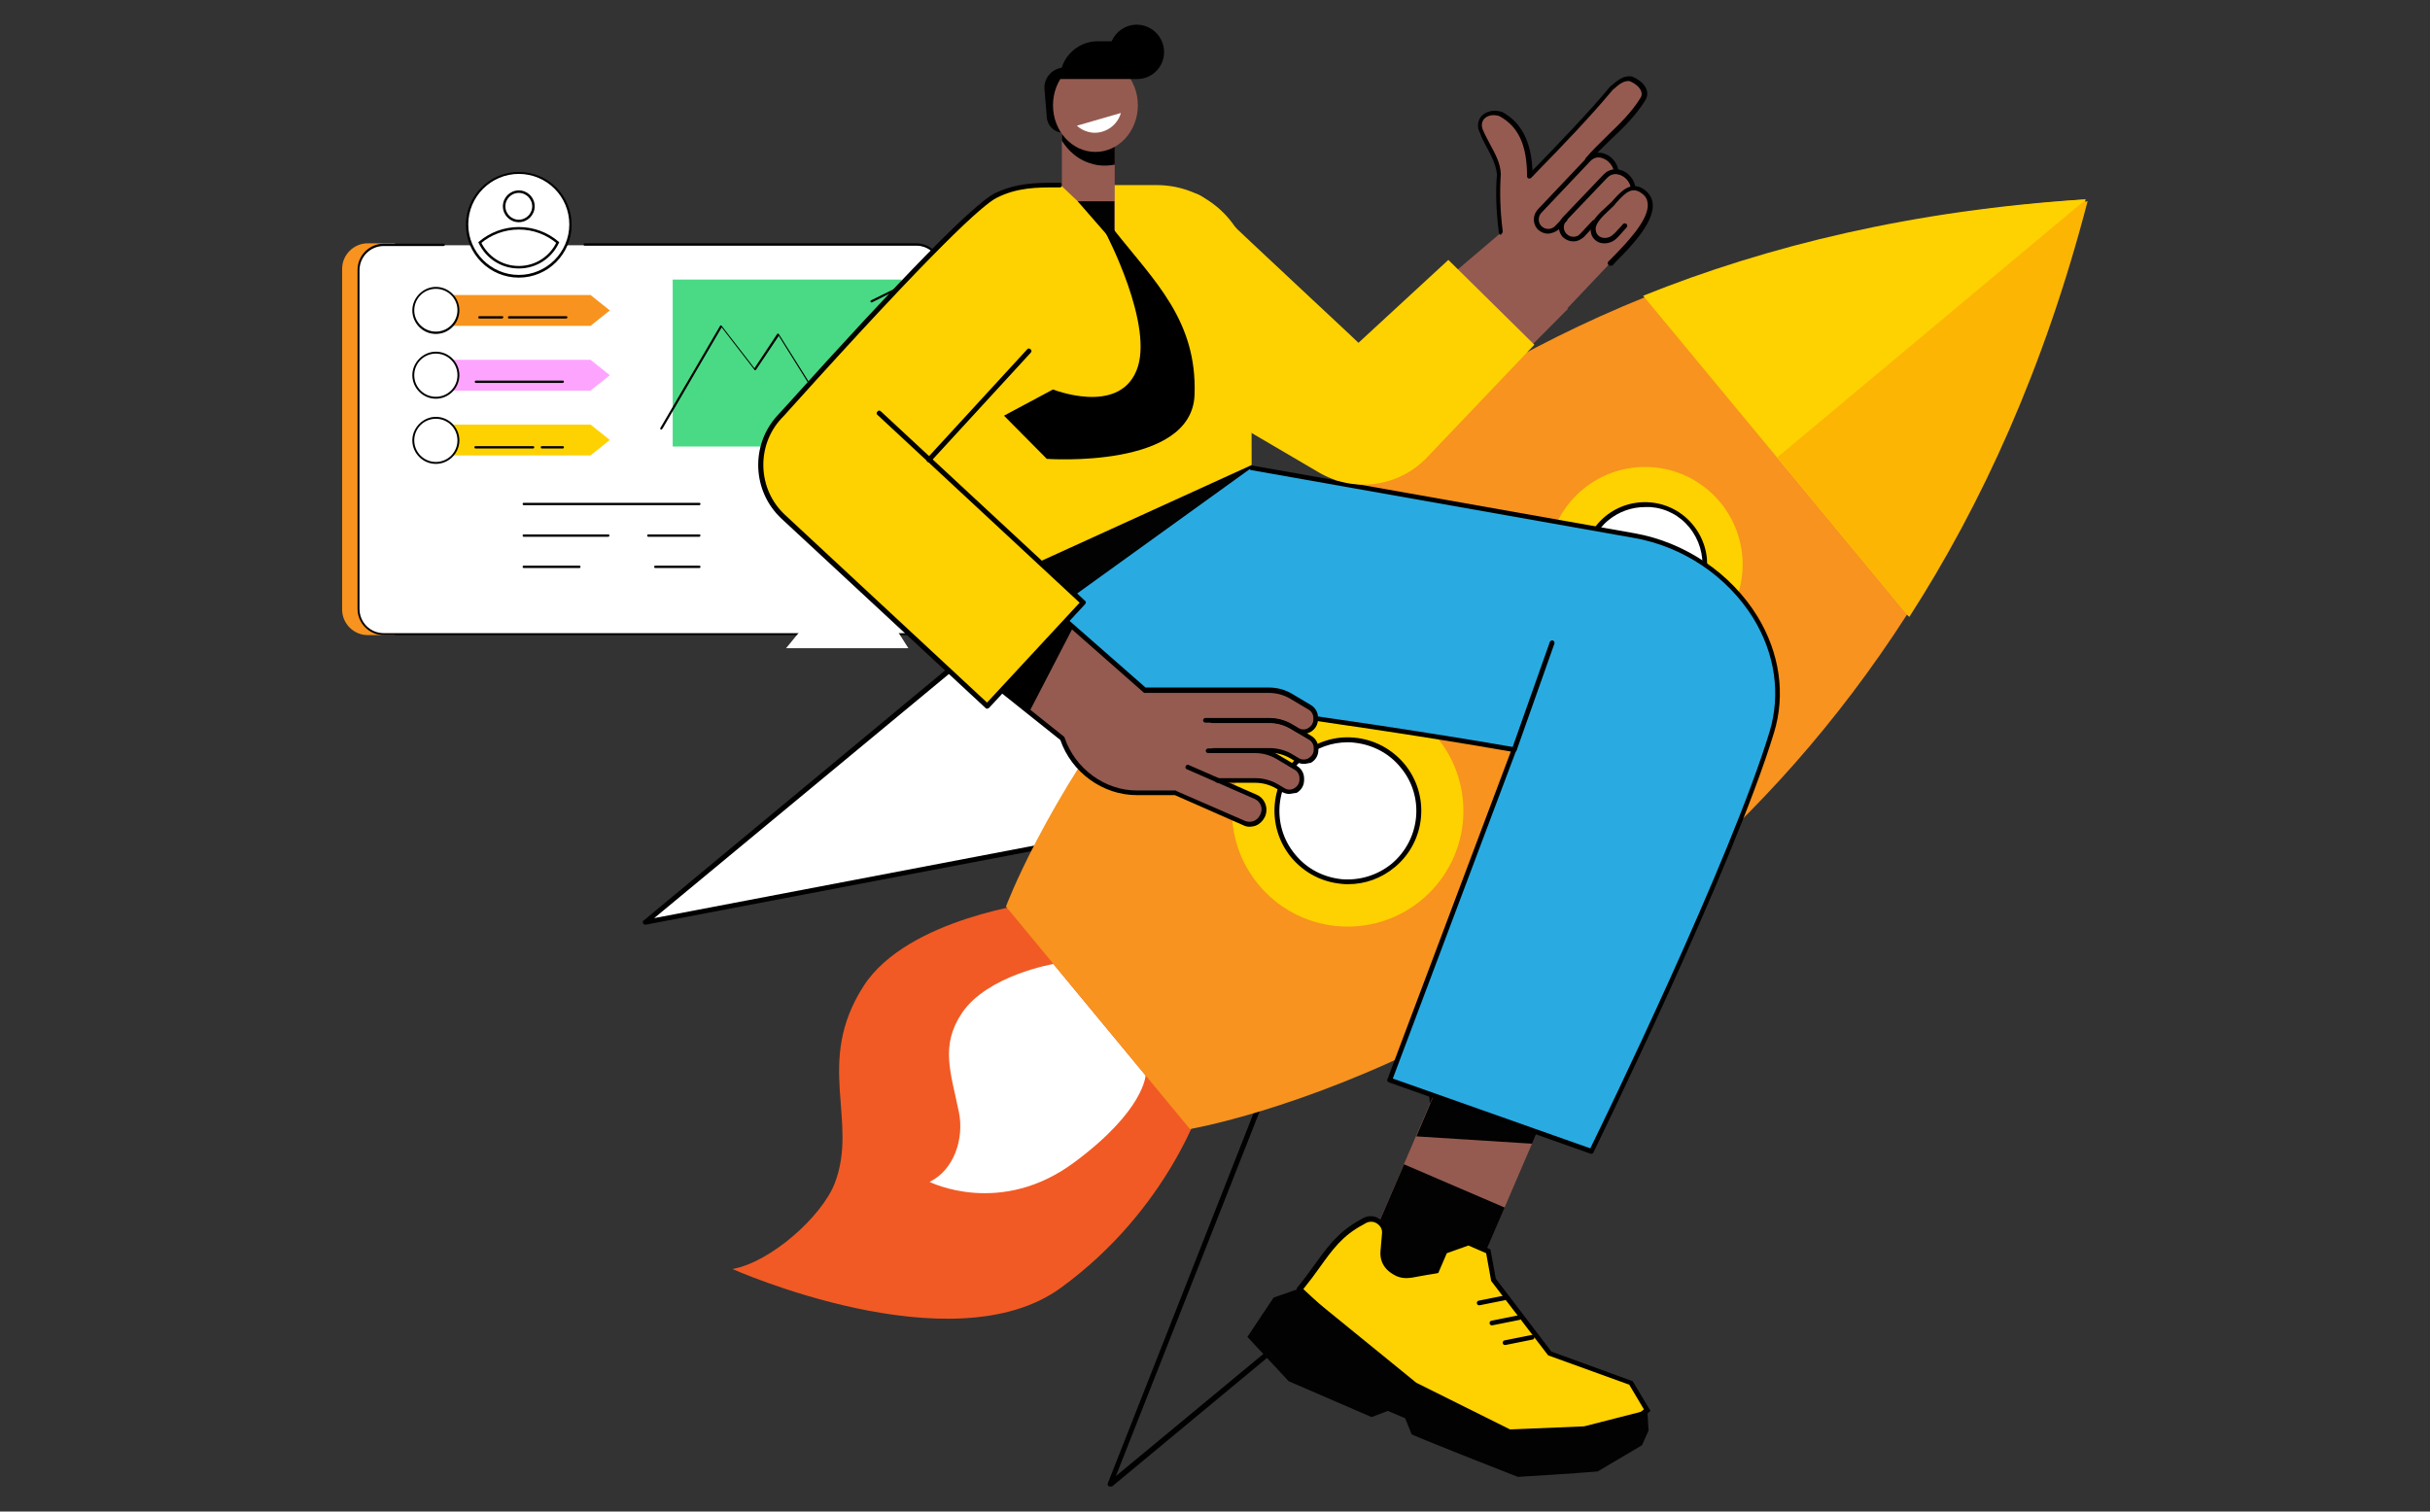 <?xml version="1.0" encoding="utf-8"?>
<!-- Generator: Adobe Illustrator 27.10.0, SVG Export Plug-In . SVG Version: 6.00 Build 0)  -->
<svg version="1.1" id="Illustration" xmlns="http://www.w3.org/2000/svg" xmlns:xlink="http://www.w3.org/1999/xlink" x="0px"
	 y="0px" viewBox="0 0 630 392" style="enable-background:new 0 0 630 392;" xml:space="preserve">
<rect x="0" y="0" width="630" height="392" fill="#333333" stroke="none"/>
<style type="text/css">
	.st0{fill:#F7931E;}
	.st1{fill:#FFFFFF;}
	.st2{fill:#4ADA85;}
	.st3{fill:#FED101;}
	.st4{fill:#FDA4FF;}
	.st5{fill:none;stroke:#000000;stroke-width:0.646;stroke-miterlimit:10;}
	.st6{fill:#F15A24;}
	.st7{fill:#FCB503;}
	.st8{fill:#955B50;}
	.st9{fill:#020202;}
	.st10{fill:#29ABE2;}
</style>
<g>
	<g>
		<path class="st0" d="M95.3,63.1h7.1v101.6h-7.1c-3.6,0-6.6-3-6.6-6.6V69.7C88.7,66.1,91.7,63.1,95.3,63.1L95.3,63.1z"/>
		<path class="st1" d="M244.1,158V70.1c0-3.6-2.9-6.5-6.5-6.5H99.5c-3.6,0-6.5,2.9-6.5,6.5V158c0,3.6,2.9,6.5,6.5,6.5h138.1
			C241.2,164.5,244.1,161.6,244.1,158L244.1,158z"/>
		<path d="M237.6,164.7H99.5c-3.8,0-6.8-3.1-6.8-6.8V70c0-3.8,3.1-6.8,6.8-6.8H115c0.2,0,0.3,0.1,0.3,0.3c0,0.2-0.1,0.3-0.3,0.3
			H99.5c-3.5,0-6.3,2.8-6.3,6.3v87.8c0,3.5,2.8,6.3,6.3,6.3h138.1c3.5,0,6.3-2.8,6.3-6.3v-56.6c0-0.2,0.1-0.3,0.3-0.3
			s0.3,0.1,0.3,0.3v56.6C244.4,161.6,241.4,164.7,237.6,164.7L237.6,164.7z"/>
		<path d="M244.1,75.9c-0.2,0-0.3-0.1-0.3-0.3V70c0-3.5-2.8-6.3-6.3-6.3h-85.9c-0.2,0-0.3-0.1-0.3-0.3c0-0.2,0.1-0.3,0.3-0.3h85.9
			c3.8,0,6.8,3.1,6.8,6.8v5.6C244.4,75.8,244.3,75.9,244.1,75.9L244.1,75.9z"/>
		<g>
			<path d="M181.3,131h-45.5c-0.2,0-0.3-0.1-0.3-0.3s0.1-0.3,0.3-0.3h45.5c0.2,0,0.3,0.1,0.3,0.3S181.5,131,181.3,131z"/>
			<path d="M181.3,139.2h-13.2c-0.2,0-0.3-0.1-0.3-0.3c0-0.2,0.1-0.3,0.3-0.3h13.2c0.2,0,0.3,0.1,0.3,0.3
				C181.6,139,181.5,139.2,181.3,139.2z"/>
			<path d="M157.7,139.2h-21.9c-0.2,0-0.3-0.1-0.3-0.3c0-0.2,0.1-0.3,0.3-0.3h21.9c0.2,0,0.3,0.1,0.3,0.3
				C158,139,157.9,139.2,157.7,139.2z"/>
			<path d="M181.3,147.3h-11.4c-0.2,0-0.3-0.1-0.3-0.3s0.1-0.3,0.3-0.3h11.4c0.2,0,0.3,0.1,0.3,0.3S181.5,147.3,181.3,147.3z"/>
			<path d="M150.2,147.3h-14.4c-0.2,0-0.3-0.1-0.3-0.3s0.1-0.3,0.3-0.3h14.4c0.2,0,0.3,0.1,0.3,0.3S150.4,147.3,150.2,147.3z"/>
		</g>
		<g>
			<rect x="174.4" y="72.5" class="st2" width="59.3" height="43.3"/>
			<g>
				<path d="M171.4,111.4c0,0-0.1,0-0.1,0c-0.1-0.1-0.2-0.3-0.1-0.4l15.5-26.5c0-0.1,0.1-0.1,0.2-0.1c0.1,0,0.2,0,0.2,0.1l8.5,11
					l5.9-8.9c0.1-0.1,0.1-0.1,0.2-0.1l0,0c0.1,0,0.2,0.1,0.2,0.1l11.3,18L231.8,75c0.1-0.1,0.3-0.2,0.4-0.1c0.1,0.1,0.2,0.3,0.1,0.4
					l-18.7,29.9c-0.1,0.1-0.1,0.1-0.2,0.1s-0.2-0.1-0.2-0.1l-11.3-18.1l-5.9,8.8c-0.1,0.1-0.1,0.1-0.2,0.1c-0.1,0-0.2,0-0.2-0.1
					l-8.5-11l-15.3,26.2C171.6,111.3,171.6,111.4,171.4,111.4L171.4,111.4z"/>
				<path d="M231.5,82.2C231.5,82.2,231.5,82.2,231.5,82.2c-0.2,0-0.3-0.1-0.3-0.3l0.5-6.3l-5.6,2.8c-0.1,0.1-0.3,0-0.4-0.1
					c-0.1-0.1,0-0.3,0.1-0.4l6.1-3c0.1,0,0.2,0,0.3,0c0.1,0.1,0.1,0.2,0.1,0.3l-0.5,6.8C231.8,82.1,231.7,82.2,231.5,82.2
					L231.5,82.2z"/>
			</g>
		</g>
		<g>
			<g>
				<polygon class="st0" points="153.1,84.5 116.2,84.5 116.2,76.5 153.1,76.5 158.1,80.5 				"/>
				<g>
					<ellipse class="st1" cx="113" cy="80.5" rx="5.8" ry="5.8"/>
					<path d="M113,86.6c-3.4,0-6.1-2.8-6.1-6.1s2.8-6.1,6.1-6.1c3.4,0,6.1,2.8,6.1,6.1S116.4,86.6,113,86.6z M113,74.9
						c-3.1,0-5.6,2.5-5.6,5.6S110,86,113,86c3.1,0,5.6-2.5,5.6-5.6C118.6,77.4,116.1,74.9,113,74.9z"/>
				</g>
				<g>
					<path d="M146.8,82.6H132c-0.2,0-0.3-0.1-0.3-0.3c0-0.2,0.1-0.3,0.3-0.3h14.8c0.2,0,0.3,0.1,0.3,0.3
						C147.1,82.4,147,82.6,146.8,82.6z"/>
					<path d="M130.2,82.6h-5.9c-0.2,0-0.3-0.1-0.3-0.3c0-0.2,0.1-0.3,0.3-0.3h5.9c0.2,0,0.3,0.1,0.3,0.3
						C130.4,82.4,130.3,82.6,130.2,82.6z"/>
				</g>
			</g>
			<g>
				<polygon class="st3" points="153.1,118.1 116.2,118.1 116.2,110.1 153.1,110.1 158.1,114.1 				"/>
				<g>
					<ellipse class="st1" cx="113" cy="114.1" rx="5.8" ry="5.8"/>
					<path d="M113,120.3c-3.4,0-6.1-2.8-6.1-6.1s2.8-6.1,6.1-6.1c3.4,0,6.1,2.8,6.1,6.1S116.4,120.3,113,120.3z M113,108.6
						c-3.1,0-5.6,2.5-5.6,5.6c0,3.1,2.5,5.6,5.6,5.6c3.1,0,5.6-2.5,5.6-5.6C118.6,111.1,116.1,108.6,113,108.6z"/>
				</g>
				<g>
					<path d="M145.9,116.3h-5.4c-0.2,0-0.3-0.1-0.3-0.3c0-0.2,0.1-0.3,0.3-0.3h5.4c0.2,0,0.3,0.1,0.3,0.3
						C146.2,116.2,146.1,116.3,145.9,116.3z"/>
					<path d="M138.2,116.3h-14.9c-0.2,0-0.3-0.1-0.3-0.3c0-0.2,0.1-0.3,0.3-0.3h14.9c0.2,0,0.3,0.1,0.3,0.3
						C138.5,116.2,138.4,116.3,138.2,116.3z"/>
				</g>
			</g>
			<g>
				<polygon class="st4" points="153.1,101.3 116.2,101.3 116.2,93.3 153.1,93.3 158.1,97.3 				"/>
				<g>
					<ellipse class="st1" cx="113" cy="97.3" rx="5.8" ry="5.8"/>
					<path d="M113,103.4c-3.4,0-6.1-2.8-6.1-6.1s2.8-6.1,6.1-6.1c3.4,0,6.1,2.8,6.1,6.1S116.4,103.4,113,103.4z M113,91.7
						c-3.1,0-5.6,2.5-5.6,5.6c0,3.1,2.5,5.6,5.6,5.6c3.1,0,5.6-2.5,5.6-5.6C118.6,94.2,116.1,91.7,113,91.7z"/>
				</g>
				<path d="M145.9,99.3h-22.5c-0.2,0-0.3-0.1-0.3-0.3c0-0.2,0.1-0.3,0.3-0.3h22.5c0.2,0,0.3,0.1,0.3,0.3
					C146.2,99.1,146.1,99.3,145.9,99.3z"/>
			</g>
		</g>
		<g>
			<polygon class="st1" points="235.5,168.1 203.8,168.1 212,158.1 216.6,162.6 224.8,151.2 			"/>
			<circle class="st1" cx="213.2" cy="147.3" r="3.5"/>
		</g>
		<g>
			<g>
				<ellipse class="st1" cx="134.5" cy="58.3" rx="13.4" ry="13.4"/>
				<path d="M134.5,72c-7.5,0-13.7-6.1-13.7-13.7c0-7.5,6.1-13.7,13.7-13.7s13.7,6.1,13.7,13.7C148.2,65.8,142.1,72,134.5,72z
					 M134.5,45.1c-7.2,0-13.1,5.9-13.1,13.1s5.9,13.1,13.1,13.1s13.1-5.9,13.1-13.1S141.8,45.1,134.5,45.1z"/>
			</g>
			<path class="st5" d="M134.5,59.2c-3.8,0-7.4,1.4-10.1,3.7c1.8,3.8,5.6,6.4,10.1,6.4s8.3-2.6,10.1-6.4
				C141.9,60.6,138.4,59.2,134.5,59.2z"/>
			<circle class="st5" cx="134.5" cy="53.5" r="3.8"/>
		</g>
	</g>
	<g>
		<g>
			<path class="st6" d="M269,234c0,0-33.7,4-45.1,21.7c-12.8,19.9-1.2,34.9-7.5,51.2c-3.3,8.5-16.5,20.4-26.5,22.2
				c0,0,56.9,25.4,85.1,4.9c28.2-20.5,36.7-48.4,36.7-48.4L269,234L269,234z"/>
			<path class="st1" d="M273.1,250c0,0-17.1,2.9-23.7,12.7c-5.7,8.5-2.9,15.4-0.8,25.7c1.4,6.8-1.2,15-7.6,18.1
				c0,0,18.4,9.3,37.7-5.2c18-13.4,18.3-22.4,18.3-22.4L273.1,250L273.1,250z"/>
		</g>
		<g>
			<path d="M287.8,385.5c-0.1,0-0.3,0-0.4-0.1c-0.2-0.2-0.3-0.5-0.2-0.7l50.5-128.3c0.1-0.2,0.3-0.4,0.5-0.4l29.6-2.4
				c0.3,0,0.6,0.2,0.7,0.6l5.2,48.6c0.7,6.8-2,13.4-7.2,17.8l-78.2,64.9C288.1,385.5,288,385.5,287.8,385.5L287.8,385.5z
				 M338.8,257.2l-49.5,125.6l76.4-63.3c4.9-4.1,7.5-10.3,6.8-16.7l-5.1-48L338.8,257.2L338.8,257.2z"/>
			<g>
				<path class="st1" d="M310.5,184.8l-7.9,28.6l-135.3,25.8l78.2-64.9c5.1-4.2,11.9-5.6,18.2-3.7L310.5,184.8L310.5,184.8z"/>
				<path d="M167.3,239.8c-0.2,0-0.5-0.1-0.6-0.4c-0.1-0.3-0.1-0.6,0.2-0.7l78.2-64.9c5.2-4.4,12.3-5.8,18.8-3.8l46.8,14.1
					c0.3,0.1,0.5,0.4,0.4,0.8l-7.9,28.6c-0.1,0.2-0.3,0.4-0.5,0.5l-135.3,25.8C167.4,239.8,167.4,239.8,167.3,239.8L167.3,239.8z
					 M258.1,170.4c-4.4,0-8.7,1.5-12.1,4.4l-76.4,63.3l132.5-25.3l7.6-27.7l-46.2-14C261.7,170.7,259.9,170.4,258.1,170.4
					L258.1,170.4z"/>
			</g>
		</g>
		<path class="st0" d="M308.5,292.8l-47.7-57.7c0,0,39.6-107,165.6-158c31.9-12.9,69.4-22.2,113.2-25.3c0.4,0,0.7,0,1.1-0.1h0.1
			l-0.1,0.1c-11.2,43-27.5,78.4-46.3,107.6C420.9,273.8,308.5,292.8,308.5,292.8L308.5,292.8z"/>
		<g>
			<g>
				<ellipse class="st3" cx="349.4" cy="210.3" rx="30" ry="30"/>
				<g>
					<ellipse class="st1" cx="349.4" cy="210.3" rx="18.4" ry="18.4"/>
					<path d="M349.5,229.3c-0.6,0-1.2,0-1.8-0.1c-5.1-0.5-9.6-2.9-12.9-6.8c-6.7-8.1-5.6-20.1,2.5-26.8c3.9-3.2,8.8-4.8,13.9-4.3
						c5.1,0.5,9.6,2.9,12.9,6.8c6.7,8.1,5.6,20.1-2.5,26.8C358.1,227.8,353.9,229.3,349.5,229.3L349.5,229.3z M349.4,192.5
						c-4.1,0-8.1,1.4-11.3,4.1c-7.5,6.3-8.6,17.5-2.3,25c3,3.7,7.3,5.9,12,6.4c4.7,0.4,9.3-1,13-4c7.5-6.3,8.6-17.5,2.3-25
						c-3-3.7-7.3-5.9-12-6.4C350.6,192.5,350,192.5,349.4,192.5L349.4,192.5z M361.2,224.4L361.2,224.4L361.2,224.4z"/>
				</g>
			</g>
			<g>
				<ellipse class="st3" cx="426.5" cy="146.4" rx="25.3" ry="25.3"/>
				<g>
					<ellipse class="st1" cx="426.5" cy="146.4" rx="15.5" ry="15.5"/>
					<path d="M426.5,162.5c-0.5,0-1,0-1.5-0.1c-4.3-0.4-8.2-2.5-10.9-5.8c-5.7-6.9-4.7-17.1,2.1-22.7c3.3-2.7,7.5-4,11.8-3.6
						s8.2,2.5,10.9,5.8c5.7,6.9,4.7,17.1-2.1,22.7C433.8,161.2,430.3,162.5,426.5,162.5z M426.5,131.5c-3.5,0-6.8,1.2-9.5,3.4
						c-6.3,5.2-7.2,14.6-2,21c2.5,3.1,6.1,5,10.1,5.3c4,0.4,7.8-0.8,10.9-3.4c6.3-5.2,7.2-14.6,2-21c-2.5-3.1-6.1-5-10.1-5.3
						C427.4,131.5,426.9,131.5,426.5,131.5z"/>
				</g>
			</g>
		</g>
		<g>
			<path class="st3" d="M494.8,159.8L426,76.7c32.3-13,70.2-22.2,114.6-25h0.1l-0.1,0.1C529.7,94.9,513.6,130.5,494.8,159.8
				L494.8,159.8z"/>
			<path class="st7" d="M495,160l-34.2-41.4l79.3-66.3c0.4,0,0.7,0,1.1-0.1h0.1l-0.1,0.1C530,95.4,513.8,130.8,495,160L495,160z"/>
		</g>
	</g>
	<g>
		<g>
			<g>
				<g>
					
						<rect x="347.5" y="292.3" transform="matrix(0.395 -0.919 0.919 0.395 -53.217 532.118)" class="st8" width="59.9" height="28.4"/>
					<polygon class="st9" points="397.2,296.6 367.2,294.7 376.3,273.3 402.4,284.5 					"/>
					
						<rect x="357" y="306.7" transform="matrix(0.395 -0.919 0.919 0.395 -70.168 535.164)" class="st9" width="28.6" height="28.4"/>
				</g>
				<g>
					<path class="st3" d="M337,334.1c6.4-7.7,8.5-13.1,16-17.2l0.7-0.4c2.4-1.3,5.3,0.6,5.1,3.3l-0.4,4.6c-0.4,4.5,3.9,5.8,3.9,5.8
						c2.4,1,3.9,0,10.1-0.8l2.2-5.1l6.1-2.2l5.2,2.2l1.4,7.4l14.6,19.1l21,7.7l4.2,7l-8.2,6.4l-33.8,2.3l-20.3-14.3L337,334.1
						L337,334.1z"/>
					<path d="M384.8,375.1l-0.2-0.1l-20.4-14.4l-28.1-26.4l0.4-0.5c1.8-2.2,3.3-4.3,4.6-6.1c3.4-4.7,6.1-8.3,11.6-11.3l0.7-0.4
						c1.3-0.7,2.9-0.7,4.2,0.2c1.3,0.8,2,2.2,1.8,3.8l-0.4,4.6c-0.3,3.4,2.3,4.7,3.5,5.2l0.1,0.1c1.4,0.6,2.6,0.4,5-0.1
						c1.1-0.2,2.6-0.5,4.4-0.7l2.1-5l6.6-2.4l5.7,2.4l1.4,7.6l14.4,18.9l21.1,7.7l4.6,7.7l-8.8,6.9h-0.2L384.8,375.1L384.8,375.1z
						 M365.1,359.6l20.1,14.2l33.4-2.3l7.6-6l-3.8-6.4l-21-7.6l-0.1-0.1l-14.7-19.2l-1.3-7.2l-4.6-2l-5.6,2l-2.2,5.1l-0.3,0.1
						c-2,0.3-3.5,0.6-4.7,0.8c-2.5,0.5-3.9,0.7-5.7,0h0c-1.1-0.5-4.6-2.2-4.3-6.5l0.4-4.6c0.1-1.1-0.4-2-1.3-2.6
						c-0.9-0.6-2-0.6-2.9-0.1l-0.7,0.4c-5.3,2.8-7.9,6.4-11.2,11c-1.2,1.7-2.6,3.6-4.3,5.7L365.1,359.6L365.1,359.6z"/>
					<path class="st9" d="M330.2,336.5l6.9-2.4l30.1,24.5l24.3,12.1l19.2-0.8l16.4-4.2l0.3,5.3l-1.7,3.8l-11.5,6.8
						c0,0-7,0.6-20.7,1.4c0,0-22-8.6-27.5-11l-1.7-4.2l-4.5-1.9l-4.2,1.6c-12-5.2-21.5-9.3-21.5-9.3l-10.7-11.5L330.2,336.5
						L330.2,336.5z"/>
					<g>
						<path d="M383.5,338.5c-0.3,0-0.6-0.2-0.6-0.5c-0.1-0.3,0.2-0.7,0.5-0.7l7-1.4c0.3-0.1,0.7,0.2,0.7,0.5
							c0.1,0.3-0.2,0.7-0.5,0.7l-7,1.4C383.7,338.5,383.6,338.5,383.5,338.5L383.5,338.5z"/>
						<path d="M386.8,343.7c-0.3,0-0.6-0.2-0.6-0.5c-0.1-0.3,0.2-0.7,0.5-0.7l7-1.4c0.3-0.1,0.7,0.2,0.7,0.5
							c0.1,0.3-0.2,0.7-0.5,0.7l-7,1.4C387,343.7,386.9,343.7,386.8,343.7L386.8,343.7z"/>
						<path d="M390.2,348.8c-0.3,0-0.6-0.2-0.6-0.5c-0.1-0.3,0.2-0.7,0.5-0.7l7-1.4c0.3-0.1,0.7,0.2,0.7,0.5
							c0.1,0.3-0.2,0.7-0.5,0.7l-7,1.4C390.3,348.8,390.2,348.8,390.2,348.8L390.2,348.8z"/>
					</g>
				</g>
			</g>
			<g>
				<path class="st10" d="M423.8,138.8l-170.9-30l0.3,26.5c0.2,20,14,39.5,33.7,43c0,0,58.1,7.7,105.8,16.1L360.3,280l52.3,18.5
					c0,0,36.1-73.4,46.8-108.7C466.5,166.5,447.7,143,423.8,138.8L423.8,138.8z"/>
				<path d="M412.6,299.2c-0.1,0-0.1,0-0.2,0l-52.3-18.5c-0.2-0.1-0.3-0.2-0.4-0.3c-0.1-0.2-0.1-0.3,0-0.5l32-85
					c-47-8.2-103.8-15.1-104.4-15.2c-0.3,0-0.6-0.3-0.5-0.7c0-0.3,0.4-0.6,0.7-0.5c0.6,0.1,58,7.1,105.2,15.3c0.2,0,0.3,0.1,0.4,0.3
					c0.1,0.2,0.1,0.4,0,0.5l-32,85.1l51.2,18.1c3.2-6.5,36.4-74.8,46.5-108.1c2.9-9.7,1.4-20.1-4.2-29.3
					c-6.7-10.9-18.3-18.7-31-20.9l-99.3-17.6c-0.3-0.1-0.6-0.4-0.5-0.7c0.1-0.3,0.4-0.6,0.7-0.5l99.3,17.6
					c13,2.3,24.9,10.3,31.8,21.5c5.8,9.5,7.4,20.3,4.3,30.3c-10.6,34.9-46.5,108.1-46.8,108.8C413.1,299,412.9,299.2,412.6,299.2
					L412.6,299.2z"/>
				<path d="M392.6,195c-0.1,0-0.1,0-0.2,0c-0.3-0.1-0.5-0.5-0.4-0.8l9.8-27.7c0.1-0.3,0.5-0.5,0.8-0.4c0.3,0.1,0.5,0.5,0.4,0.8
					l-9.8,27.7C393.1,194.8,392.9,195,392.6,195L392.6,195z"/>
			</g>
			<polygon class="st9" points="263.7,146.8 324.5,120.4 324.5,121.3 267.9,162.1 			"/>
		</g>
		<g>
			<g>
				<path class="st3" d="M324.5,120.6l-89.3,40.7l9.2-88.7c0-13.6,11-24.6,24.5-24.6h31c13.5,0,24.5,11,24.5,24.6L324.5,120.6
					L324.5,120.6z"/>
				<path d="M324.5,85.3c-0.3,0-0.6-0.3-0.6-0.6V72.6c0-1.6-0.2-3.2-0.5-4.8c-0.1-0.3,0.2-0.7,0.5-0.7c0.3-0.1,0.7,0.2,0.7,0.5
					c0.3,1.7,0.5,3.4,0.5,5.1v12.1C325.1,85,324.9,85.3,324.5,85.3L324.5,85.3z"/>
			</g>
			<g>
				<g>
					<path class="st8" d="M322.7,213.5l-19.9-8.7l3-6.8l19.9,8.7c1.7,0.8,2.5,2.8,1.8,4.5l-0.2,0.4
						C326.5,213.5,324.5,214.3,322.7,213.5L322.7,213.5z"/>
					<path class="st8" d="M312.4,179h-31l-0.4,10.8c-2.3,7.9,3.7,15.8,11.9,15.8h20.1L312.4,179z"/>
					<path class="st8" d="M331.3,196.2l4.7,2.8c1,0.6,1.6,1.6,1.6,2.7v0.4c0,2.5-2.7,4-4.8,2.7l-1.5-0.9c-1.8-1-3.8-1.6-5.8-1.6
						h-16.2v-7.8h16.2C327.5,194.6,329.5,195.1,331.3,196.2L331.3,196.2z"/>
					<path class="st8" d="M334.9,188.4l4.7,2.8c1,0.6,1.6,1.6,1.6,2.7v0.4c0,2.5-2.7,4-4.8,2.7l-1.5-0.9c-1.8-1-3.8-1.6-5.8-1.6
						h-18.3v-7.8h18.3C331.1,186.8,333.1,187.3,334.9,188.4L334.9,188.4z"/>
					<path class="st8" d="M334.9,180.6l4.7,2.8c1,0.6,1.6,1.6,1.6,2.7v0.4c0,2.5-2.7,4-4.8,2.7l-1.5-0.9c-1.8-1-3.8-1.6-5.8-1.6
						h-18.3V179h18.3C331.1,179,333.1,179.6,334.9,180.6L334.9,180.6z"/>
					<path class="st8" d="M274.8,159.6l23.6,20.8l1.3,25.2H295c-8.9,0-16.7-5.7-19.5-14.1l-19.9-15.9L274.8,159.6L274.8,159.6z"/>
				</g>
				<polygon points="278.2,162.7 266.6,185.1 255.5,175.6 274.8,159.6 				"/>
				<g>
					<path d="M334.3,205.9c-0.7,0-1.3-0.2-1.9-0.5l-1.5-0.9c-1.7-1-3.6-1.5-5.5-1.5h-9.8c-0.3,0-0.6-0.3-0.6-0.6
						c0-0.3,0.3-0.6,0.6-0.6h9.8c2.2,0,4.3,0.6,6.1,1.7l1.5,0.9c0.8,0.5,1.8,0.5,2.6,0c0.8-0.5,1.3-1.3,1.3-2.2v-0.4
						c0-0.9-0.5-1.8-1.3-2.2l-4.7-2.8c-1.7-1-3.6-1.5-5.5-1.5h-12.2c-0.3,0-0.6-0.3-0.6-0.6c0-0.3,0.3-0.6,0.6-0.6h12.2
						c2.2,0,4.3,0.6,6.1,1.7l4.7,2.8c1.2,0.7,1.9,1.9,1.9,3.3v0.4c0,1.4-0.7,2.6-1.9,3.3C335.6,205.7,335,205.8,334.3,205.9
						L334.3,205.9z"/>
					<path d="M338,198.1c-0.7,0-1.3-0.2-1.9-0.5l-1.5-0.9c-1.7-1-3.6-1.5-5.5-1.5h-14.5c-0.3,0-0.6-0.3-0.6-0.6
						c0-0.3,0.3-0.6,0.6-0.6h14.5c2.2,0,4.3,0.6,6.1,1.7l1.5,0.9c0.8,0.5,1.8,0.5,2.6,0c0.8-0.5,1.3-1.3,1.3-2.2v-0.4
						c0-0.9-0.5-1.8-1.3-2.2l-4.7-2.8c-1.7-1-3.6-1.5-5.5-1.5h-14.9c-0.3,0-0.6-0.3-0.6-0.6c0-0.3,0.3-0.6,0.6-0.6h14.9
						c2.2,0,4.3,0.6,6.1,1.7l4.7,2.8c1.2,0.7,1.9,1.9,1.9,3.3v0.4c0,1.4-0.7,2.6-1.9,3.3C339.3,197.9,338.6,198.1,338,198.1
						L338,198.1z"/>
					<path d="M324,214.4c-0.6,0-1.1-0.1-1.7-0.4l-17.7-7.8h-9.9c-8.8,0-16.9-5.9-19.8-14.3l-19.8-15.8c-0.1-0.1-0.2-0.3-0.2-0.5
						c0-0.2,0.1-0.4,0.2-0.5l19.2-16c0.2-0.2,0.6-0.2,0.8,0l21.9,19.2h32c2.2,0,4.3,0.6,6.1,1.7l4.7,2.8c1.2,0.7,1.9,1.9,1.9,3.3
						v0.4c0,1.4-0.7,2.6-1.9,3.3c-1.2,0.7-2.6,0.7-3.8,0l-1.5-0.9c-1.7-1-3.6-1.5-5.5-1.5h-16.5c-0.3,0-0.6-0.3-0.6-0.6
						c0-0.3,0.3-0.6,0.6-0.6h16.5c2.2,0,4.3,0.6,6.1,1.7l1.5,0.9c0.8,0.5,1.8,0.5,2.6,0c0.8-0.5,1.3-1.3,1.3-2.2v-0.4
						c0-0.9-0.5-1.8-1.3-2.2l-4.7-2.8c-1.7-1-3.6-1.5-5.5-1.5h-32.2c-0.2,0-0.3-0.1-0.4-0.2l-21.7-19.1l-18.2,15.2l19.3,15.4
						c0.1,0.1,0.2,0.2,0.2,0.3c2.7,8,10.4,13.7,18.7,13.7h10c0.1,0,0.2,0,0.2,0.1l17.9,7.8c0.7,0.3,1.5,0.3,2.3,0
						c0.7-0.3,1.3-0.9,1.6-1.6l0.1-0.2c0.7-1.5,0-3.2-1.5-3.9l-17.6-7.7c-0.3-0.1-0.5-0.5-0.3-0.8c0.1-0.3,0.5-0.5,0.8-0.3l17.6,7.7
						c2.1,0.9,3.1,3.4,2.2,5.6l-0.1,0.2c-0.5,1-1.3,1.8-2.3,2.2C325.1,214.3,324.5,214.4,324,214.4L324,214.4z"/>
				</g>
			</g>
			<g>
				<path class="st3" d="M203.4,134.2c-7.4-6.9-7.8-18.5-1-25.9l49-53l25.7,23.9l-48,54C222.4,140.6,210.8,141.1,203.4,134.2
					L203.4,134.2z"/>
				<path class="st3" d="M202.1,108.2c6.9-7.4,18.4-7.9,25.9-1l52.9,49.1l-24.9,26.9L203,134C195.6,127.1,195.2,115.6,202.1,108.2
					L202.1,108.2z"/>
				<path d="M255.9,183.8c-0.2,0-0.3-0.1-0.4-0.2l-52.9-49.1c-7.6-7.1-8.1-19.1-1-26.8c0.2-0.2,1-1.1,2.2-2.4
					c30.4-33.8,48.6-52.4,54-55.1c5.6-2.8,11-2.8,15.8-2.8h1.2c0.3,0,0.6,0.3,0.6,0.6c0,0.3-0.3,0.6-0.6,0.6h-1.2
					c-4.6,0-9.9,0-15.2,2.7c-3.6,1.8-15.8,12.8-53.6,54.8c-1.2,1.4-2,2.2-2.2,2.4c-6.6,7.1-6.2,18.4,0.9,25l52.4,48.7l24-25.9
					l-52.4-48.7c-0.3-0.2-0.3-0.6,0-0.9c0.2-0.3,0.6-0.3,0.9,0l52.9,49.1c0.3,0.2,0.3,0.6,0,0.9l-24.9,26.9
					C256.3,183.7,256.1,183.7,255.9,183.8C256,183.7,255.9,183.7,255.9,183.8L255.9,183.8z"/>
				<path d="M240.8,119.9c-0.2,0-0.3-0.1-0.4-0.2c-0.3-0.2-0.3-0.6,0-0.9l25.9-28.2c0.2-0.3,0.6-0.3,0.9,0c0.3,0.2,0.3,0.6,0,0.9
					l-25.9,28.2C241.1,119.8,240.9,119.9,240.8,119.9L240.8,119.9z"/>
			</g>
			<g>
				<g>
					<path class="st8" d="M335.2,114.2l-4.3-4.3l58.3-49.6l17.3,19.8l-33.7,33.9C362.4,124.5,345.6,124.5,335.2,114.2L335.2,114.2z"
						/>
					<path class="st8" d="M398.7,55.3l26.2-27.7c1.5-1.6,1.4-4.1-0.2-5.6c-1.6-1.5-4.1-1.4-5.6,0.2L393,49.9L398.7,55.3L398.7,55.3z
						"/>
					<path class="st8" d="M405.8,61.1c1.2,1.2,3.2,1.1,4.4-0.1l6.7-7.1l2.9,2.8l1.6-1.7c2.6-2.7,2.1-6.1,2.1-6
						c-0.3-3.5-4.6-6.1-7.3-3.3l-10.5,11C404.5,58,404.6,59.9,405.8,61.1L405.8,61.1z"/>
					<path class="st8" d="M413.8,61.5c1.2,1.2,3.2,1.1,4.4-0.1l3.1-3.3l2.9,2.8l1.6-1.7c2.6-2.7,2.1-6.1,2.1-6
						c-0.3-3.5-4.6-6.1-7.3-3.3l-6.9,7.2C412.6,58.4,412.6,60.3,413.8,61.5L413.8,61.5z"/>
					<path class="st8" d="M388.7,54.5c0.2,4.7,0.8,9.4,1.7,14.1l1.5,7.5l12.7,5.7L426.2,59l-18.3-17.4l-11,11.6l-0.5-12.8
						c-0.1-2.6-1.2-5.1-3.1-6.9l-3.4-3.2c-1.5-1.4-3.8-1.3-5.2,0.1l-0.3,0.3c-1.4,1.5-1.3,3.8,0.1,5.2l0.5,0.5
						c1.9,1.8,3,4.3,3.1,6.9L388.7,54.5L388.7,54.5z"/>
					<path class="st8" d="M399.2,59.1c1.2,1.2,3.2,1.1,4.4-0.1l8.8-9.3l2.9,2.8l1.6-1.7c2.6-2.7,2.1-6.1,2.1-6
						c-0.3-3.5-4.6-6.1-7.3-3.3l-12.6,13.3C398,55.9,398,57.9,399.2,59.1L399.2,59.1z"/>
				</g>
				<g>
					<path d="M401.4,60.6c-0.9,0-1.8-0.3-2.6-1c-1.5-1.4-1.5-3.8-0.1-5.3L411.3,41c1.2-1.3,2.9-1.7,4.5-1.2c2,0.6,3.5,2.4,3.8,4.5
						c0.1,0.3-0.2,0.7-0.5,0.7c-0.3,0.1-0.7-0.2-0.7-0.5c-0.2-1.6-1.5-3-3-3.5c-1.2-0.4-2.3-0.1-3.2,0.9l-12.6,13.3
						c-0.9,1-0.9,2.6,0.1,3.5c1,0.9,2.4,0.9,3.4,0l2.2-2.3c0.2-0.2,0.6-0.3,0.9,0c0.2,0.2,0.3,0.6,0,0.9l-2.2,2.3
						C403.2,60.2,402.3,60.5,401.4,60.6L401.4,60.6z"/>
					<path d="M407.9,62.6c-1,0-1.9-0.4-2.6-1c-1.5-1.4-1.5-3.8-0.1-5.3l10.5-11c1.2-1.3,2.9-1.7,4.5-1.2c2,0.6,3.5,2.4,3.8,4.5
						c0.1,0.3-0.2,0.7-0.5,0.7c-0.3,0.1-0.7-0.2-0.7-0.5c-0.2-1.6-1.4-3-3-3.5c-0.7-0.2-2-0.4-3.2,0.9l-10.5,11
						c-0.9,1-0.9,2.6,0.1,3.5c0.5,0.5,1.1,0.7,1.8,0.7c0.7,0,1.3-0.3,1.7-0.8l3.2-3.4c0.2-0.2,0.6-0.3,0.9,0c0.2,0.2,0.3,0.6,0,0.9
						l-3.2,3.4C409.9,62.1,409,62.6,407.9,62.6C408,62.6,408,62.6,407.9,62.6L407.9,62.6z"/>
					<path d="M417.4,68.9c-0.2,0-0.3-0.1-0.4-0.2c-0.2-0.2-0.3-0.6,0-0.9c0.3-0.3,0.7-0.7,1.2-1.2c3-3.1,9.3-9.4,9-13.7
						c-0.1-1.1-0.5-2-1.5-2.7c-2.4-1.9-4.2-0.4-6.5,2.2c-0.2,0.2-0.4,0.4-0.5,0.6c-0.3,0.4-0.8,0.8-1.3,1.3
						c-1.6,1.5-3.8,3.5-3.7,5.1c0,1,0.5,1.7,1.3,2.1c1,0.4,2.2,0.2,3-0.5c0.7-0.5,1.3-1.3,1.9-1.9c0.3-0.3,0.6-0.7,0.9-1
						c0.2-0.2,0.6-0.3,0.9,0c0.2,0.2,0.3,0.6,0,0.9c-0.3,0.3-0.6,0.7-0.9,1c-0.6,0.7-1.3,1.5-2,2.1c-1.2,1-3,1.3-4.4,0.7
						c-1.2-0.6-2-1.7-2-3.2c-0.1-2.2,2.3-4.4,4.2-6.1c0.5-0.4,0.9-0.9,1.3-1.2c0.2-0.2,0.3-0.4,0.5-0.6c2-2.2,4.7-5.1,8.2-2.3
						c1.2,1,1.8,2.2,1.9,3.6c0.3,4.9-6,11.3-9.4,14.7c-0.5,0.5-0.8,0.9-1.1,1.2C417.7,68.9,417.6,68.9,417.4,68.9L417.4,68.9z"/>
					<path d="M389.2,60.9c-0.3,0-0.6-0.2-0.6-0.6c-0.7-5.5-0.9-10.4-0.5-15c-0.2-2.5-1.4-4.8-2.7-7.2c-0.6-1.2-1.3-2.4-1.8-3.7
						c-0.7-1.5-0.5-3.2,0.5-4.3c1.2-1.3,3.2-1.7,5.2-1.1c0,0,0.1,0,0.1,0c5,2.7,7.6,7.7,7.9,15.2c0.4-0.4,0.9-0.9,1.4-1.4
						c4.6-4.8,13.2-13.6,18.7-20.3c0,0,0.1-0.1,0.1-0.1c0.2-0.1,0.3-0.3,0.5-0.4c1.2-1,2.7-2.4,4.8-2.2c0.1,0,0.1,0,0.2,0
						c1.5,0.6,3.4,1.8,3.9,3.5c0.3,0.9,0.2,1.9-0.4,2.8c-2.5,4-5.7,7.1-8.9,10.1c-1.8,1.8-3.8,3.6-5.5,5.6c-0.2,0.3-0.6,0.3-0.9,0.1
						c-0.3-0.2-0.3-0.6-0.1-0.9c1.7-2,3.7-3.9,5.5-5.7c3.1-3,6.3-6,8.7-9.9c0.4-0.6,0.4-1.1,0.2-1.7c-0.4-1.2-1.8-2.2-3.1-2.7
						c-1.5-0.1-2.8,1-3.8,1.9c-0.2,0.1-0.3,0.3-0.5,0.4c-5.5,6.7-14.1,15.6-18.7,20.3c-1.1,1.1-1.9,2-2.4,2.5
						c-0.2,0.2-0.5,0.2-0.7,0.2c-0.2-0.1-0.4-0.3-0.4-0.6c0-8-2.2-12.9-7.2-15.6c-1.6-0.5-3-0.2-3.9,0.7c-0.7,0.8-0.8,1.9-0.3,3
						c0.5,1.2,1.2,2.4,1.8,3.6c1.3,2.4,2.7,4.9,2.8,7.7c0,0,0,0.1,0,0.1c-0.3,4.5-0.2,9.3,0.5,14.8c0,0.3-0.2,0.7-0.5,0.7
						C389.3,60.9,389.3,60.9,389.2,60.9L389.2,60.9z"/>
				</g>
			</g>
			<path class="st3" d="M352.2,88.9l23.3-21.5l22.3,22L370,118.6c-7.3,7.7-19,9.3-28.1,3.9l-71.1-41.7L298,55.4
				c4.8-4.4,10.2-7.9,14.9-3.4C325.6,64.1,352.3,88.9,352.2,88.9L352.2,88.9z"/>
		</g>
		<g>
			<g>
				<path d="M278.8,34.4h-3.2c-2.2,0-4-1.7-4.2-3.9l-0.6-7.3c-0.3-3.1,2.2-5.7,5.3-5.7h2.8L278.8,34.4L278.8,34.4z"/>
				<polygon class="st8" points="275.3,48.3 289,61.3 289,31.3 275.3,31.3 				"/>
				<path d="M275.3,36.5v-5.2H289v11.4c-1.2,0.2-3.7,0.6-6.5-0.4C278.1,40.9,275.9,37.4,275.3,36.5z"/>
				<ellipse class="st8" cx="284" cy="27.3" rx="11" ry="12.1"/>
				<path class="st1" d="M279.2,32.6c1.1,1,2.4,1.6,4,1.8c3.4,0.3,6.5-1.9,7.4-5.1C290.6,29.3,279.2,32.6,279.2,32.6z"/>
				<path d="M301.8,13.5c0-3.9-3.2-7.1-7.1-7.1c-2.9,0-5.4,1.8-6.5,4.3h-3.6c-5.4,0-9.8,4.4-9.8,9.8H295
					C298.8,20.4,301.8,17.3,301.8,13.5L301.8,13.5z"/>
			</g>
			<g>
				<path d="M286.6,60.3c0,0,12.9,24.4,8,35.9c-4.8,11.5-21.6,4.8-21.6,4.8l-12.7,6.8l11.1,11.2c0,0,37.6,2.7,38.3-16.6
					c0.7-19.3-10.4-29.5-20.9-42.8L286.6,60.3L286.6,60.3z"/>
				<polygon class="st9" points="279.4,52.2 288.9,52.2 288.9,63.1 				"/>
			</g>
		</g>
	</g>
</g>
</svg>
